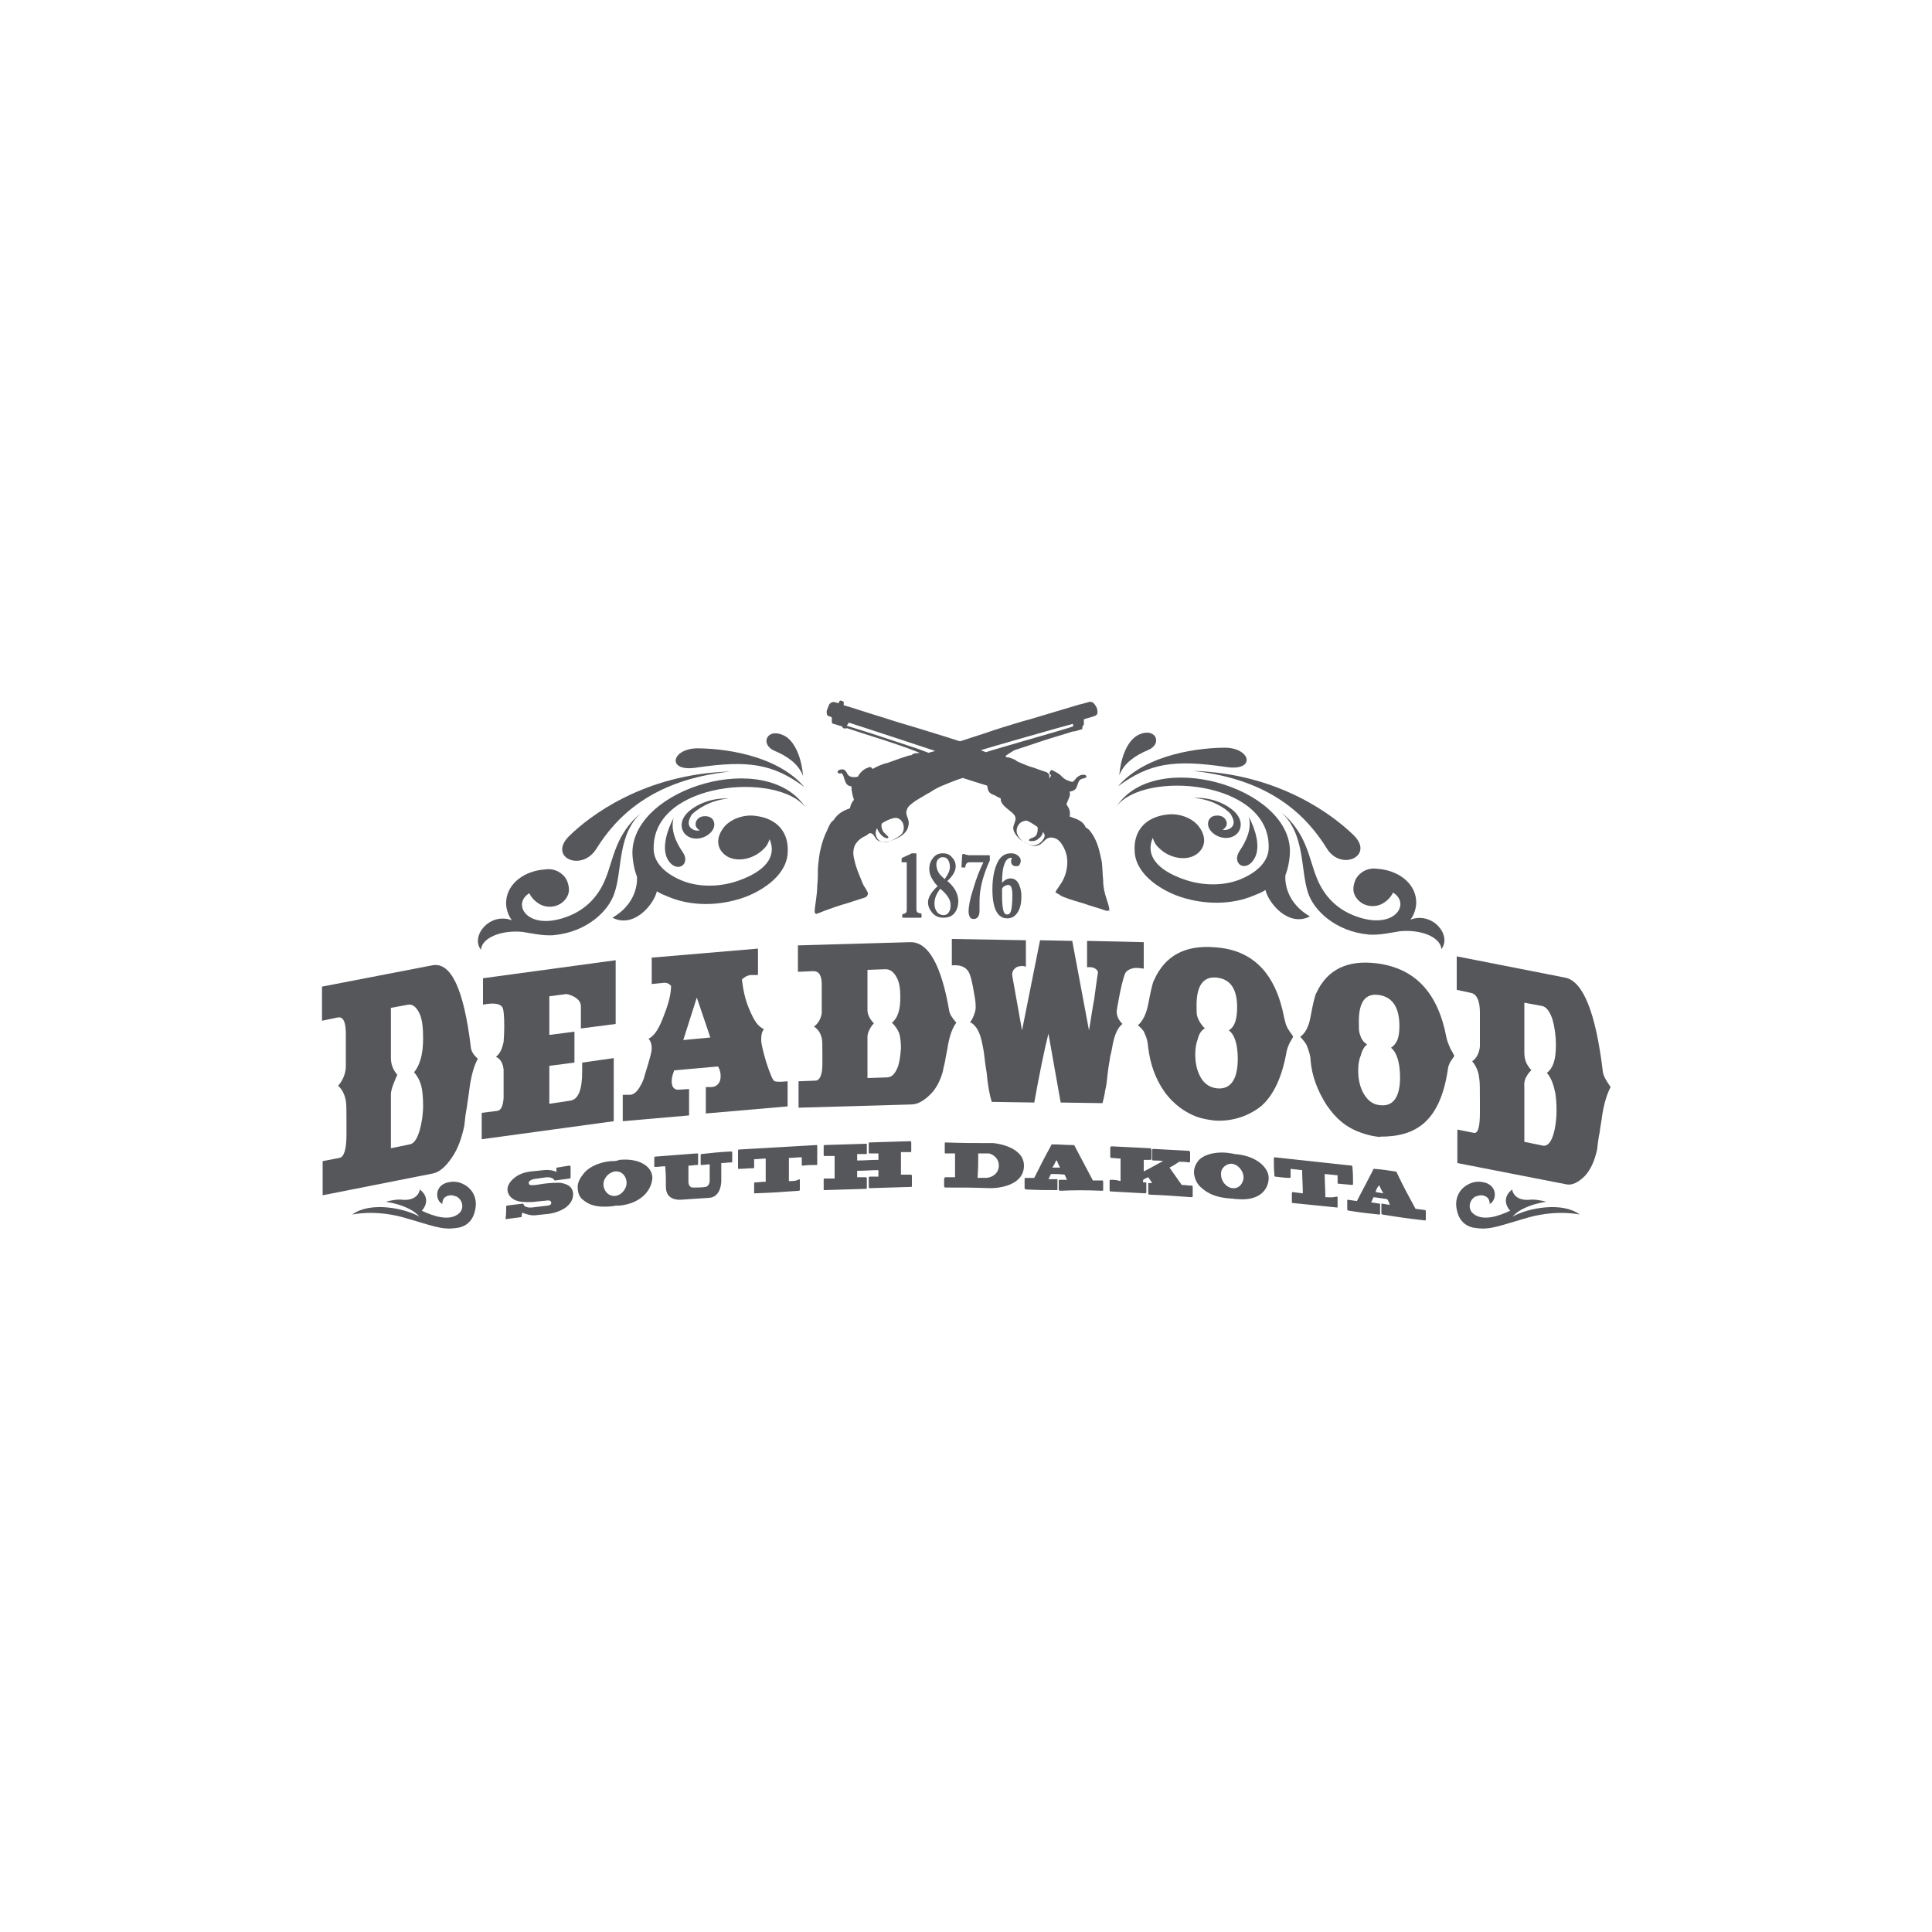 <?xml version="1.0" encoding="utf-8"?>
<!-- Generator: Adobe Illustrator 22.1.0, SVG Export Plug-In . SVG Version: 6.00 Build 0)  -->
<!DOCTYPE svg PUBLIC "-//W3C//DTD SVG 1.1//EN" "http://www.w3.org/Graphics/SVG/1.1/DTD/svg11.dtd">
<svg version="1.1" id="Layer_1" xmlns="http://www.w3.org/2000/svg" xmlns:xlink="http://www.w3.org/1999/xlink" x="0px" y="0px"
	 viewBox="0 0 300 300" style="enable-background:new 0 0 300 300;" xml:space="preserve">
<style type="text/css">
	.st0{fill:#56575B;}
	.st1{display:none;fill:#56575B;}
	.st2{fill-rule:evenodd;clip-rule:evenodd;fill:#56575B;}
</style>
<g>
	<path class="st0" d="M248.9,166.5c-1.1-9.3-3.1-14.2-5.9-14.7l-16.8-3.3l0,5.2l2.3,0.5c0.8,0.2,1.3,1.2,1.3,3c0,0.2,0,0.5,0,1
		c0,0.4,0,0.8,0,1c0,0.9,0,1.6,0,2.2c0,0.5,0,0.9,0,1.1c-0.1,1-0.5,1.8-1.2,2.3c0.6,0.7,1,1.6,1.1,2.7c0.1,0.5,0.1,1.7,0.1,3.6
		l0,0.6l0,1.1c0,2.2-0.3,3.3-1,3.1l-2.5-0.5l0,5.2l16.9,3.3c0.9,0.2,1.9-0.3,2.9-1.3c0.9-1,1.5-2.3,1.9-4.1c0.1-0.9,0.2-1.8,0.4-2.7
		c0.1-0.9,0.3-1.8,0.4-2.7c0.3-1.9,0.8-3.4,1.3-4.3C249.4,167.8,249,167.1,248.9,166.5z M241.2,176.2c-0.4,1.2-0.9,1.8-1.6,1.7
		l-2.9-0.6l0-8.3c0-0.3-0.1-0.9,0.2-1.6c0.3-0.6,0.7-1.1,0.9-1.2c-0.9-1-1.1-1.8-1.1-2.8l0-7.7l2.7,0.5c0.7,0.1,1.3,0.9,1.7,2.2
		c0.3,1.1,0.5,2.4,0.5,3.9c0,2.4-0.5,3.6-1.4,4.3c0.8,0.9,1.1,2.2,1.3,3.1c0.1,0.6,0.2,1.5,0.2,2.7
		C241.7,173.9,241.5,175.2,241.2,176.2z"/>
	<path class="st0" d="M225.2,162.8c-0.3-0.7-0.5-1.2-0.6-1.7c-1.3-6.9-4.8-10.7-10.7-11.5c-4.6-0.6-7.8,0.9-9.5,4.6
		c-0.2,0.3-0.5,1.5-0.9,3.7c-0.3,1.6-0.8,2.5-1.6,3.1c0.3,0.3,0.8,0.9,1,1.3c0.3,0.8,0.6,1.6,0.6,2.3c0.2,2.5,1.1,4.8,2.5,7
		c1.5,2.2,3,3.3,4.6,4c1.2,0.5,2.1,0.7,2.6,0.8c0.5,0.1,1.3,0.2,1.1,0.1c2.9,0,5-0.6,6.7-2c1.9-1.6,3.2-4.3,3.8-8.3
		c0.1-1.2,0.8-1.8,1-2.2C225.9,164,225.6,163.5,225.2,162.8z M214.2,171.6c-1-0.1-1.8-0.7-2.4-1.7c-0.6-1-0.9-2.2-0.9-3.7
		c0-0.8,0.1-1.6,0.4-2.3c0.2-0.8,0.6-1.5,1-1.7c-0.9-0.6-1-1.2-1.2-1.8c-0.1-0.3-0.1-0.9-0.1-1.8c0-3,1-4.4,3.1-4.1
		c2.1,0.3,3.2,1.9,3.2,4.8c0,1.7-0.3,2.7-1.3,3.4c0.9,0.7,1.4,2.4,1.4,4.6C217.4,170.4,216.3,171.9,214.2,171.6z"/>
	<path class="st0" d="M199.9,159.6c-0.3-0.6-0.4-1.2-0.5-1.6c-1.3-6.8-4.8-10.5-10.7-10.9c-4.7-0.4-7.8,1.3-9.5,5.1
		c-0.2,0.3-0.5,1.6-0.9,3.7c-0.3,1.6-0.9,2.7-1.6,3.3c0.3,0.3,0.6,0.5,0.7,0.7c0.2,0.2,0.3,0.4,0.3,0.5c0.4,0.8,0.5,1.3,0.6,2.3
		c0.3,2.5,1.1,4.8,2.5,6.8c1.5,2.1,3.4,3.3,5,3.9c1.4,0.5,3,0.6,2.8,0.6c3,0.2,5.6-0.9,7.3-2.3c1.9-1.7,3.2-4.5,3.9-8.5
		c0.3-1.2,0.8-1.8,1-2.2C200.7,160.7,200.3,160.3,199.9,159.6z M189,169c-1-0.1-1.9-0.6-2.5-1.6c-0.6-1-0.9-2.2-0.9-3.7
		c0-0.8,0.1-1.6,0.4-2.4c0.2-0.8,0.6-1.4,1.1-1.6c-0.7-0.7-1-1.3-1.2-1.9c-0.1-0.3-0.1-0.9-0.1-1.7c0-3,1-4.5,3.1-4.3
		c2.1,0.2,3.2,1.7,3.2,4.6c0,1.7-0.3,3-1.3,3.6c0.9,0.6,1.4,2.2,1.4,4.4C192.2,167.6,191.1,169.2,189,169z"/>
	<path class="st0" d="M176.7,150.3c-0.2,0-0.4,0-0.5,0c-0.6,0.1-1.1,0.3-1.4,0.7c-0.2,0.3-0.5,1.3-0.9,3.2c-0.3,1.6-0.5,2.6-0.5,2.9
		c0,0.7,0.3,1.3,0.9,1.9c-0.7,0.5-1.2,1.6-1.5,3.1c-0.1,0.5-0.2,1.2-0.4,1.9c-0.1,0.8-0.3,1.7-0.4,2.7c-0.1,1-0.2,1.9-0.4,2.7
		c-0.1,0.8-0.3,1.4-0.4,1.9l-6.5-0.1l-1.9-10.7c-0.7,2.8-1.4,6.3-2.2,10.7l-6.6-0.1c-0.3-0.9-0.6-2.4-0.8-4.6
		c-0.2-1.1-0.3-2.1-0.4-2.9c-0.1-0.8-0.3-1.6-0.4-2.1c-0.4-1.6-1-2.4-1.8-2.8c0.2-0.1,0.4-0.5,0.6-1c0.2-0.5,0.3-0.9,0.3-1.2
		c0-0.5,0-1-0.2-2c-0.3-1.9-0.6-3.1-0.9-3.6c-0.5-0.8-1.3-1.1-2.6-1l0-4.1l11.5,0.2l0,4.1c-0.1,0-0.3-0.1-0.5-0.1
		c-0.5,0-0.9,0.1-1.1,0.3c-0.4,0.3-0.6,0.7-0.5,1.3l1.5,8.4l2.8-14l5,0.1l2.6,13.9c0.3-1.7,0.5-3.3,0.8-4.8c0.2-1.5,0.4-3,0.6-4.3
		c-0.3-0.6-0.9-0.8-1.7-0.7l0-4.1l8.8,0.2l0,4.1C177.3,150.4,176.9,150.3,176.7,150.3"/>
	<path class="st0" d="M147.4,157c-1.2-7-3.2-10.8-6.1-10.7l-17.4,0.5l0,4.1l2.4-0.1c0.9,0,1.3,0.7,1.3,2.1c0,0.2,0,0.4,0,0.8
		c0,0.4,0,0.6,0,0.8c0,0.7,0,1.5,0,1.9c0,0.4,0,0.7,0,0.9c-0.1,0.8-0.5,1.6-1.2,2.1c0.7,0.5,1,1,1.2,1.8c0.1,0.4,0.1,1.1,0.1,2.6
		l0,0.5l0,0.9c0,1.7-0.4,2.6-1.1,2.6l-2.6,0.1l0,4.1l17.5-0.5c1,0,2-0.6,3-1.6c0.9-0.9,1.5-2.1,1.9-3.5c0.1-0.7,0.3-1.2,0.4-1.9
		c0.1-0.7,0.3-1.4,0.4-2.2c0.3-1.6,0.7-2.7,1.3-3.5C147.8,158,147.5,157.5,147.4,157z M139.4,165.7c-0.4,1-0.9,1.6-1.7,1.6l-3,0.1
		l0-6.3c0-0.2,0-0.6,0.3-1.2c0.3-0.6,0.6-0.9,0.7-1c-0.7-0.7-1-1.4-1-2.1l0-6.2l2.8-0.1c0.7,0,1.3,0.4,1.8,1.4
		c0.4,0.8,0.5,1.8,0.5,3c0,1.9-0.4,3.2-1.3,3.9c0.6,0.6,1,1.2,1.2,1.9c0.1,0.5,0.2,1.2,0.2,2.1C139.8,163.9,139.7,164.9,139.4,165.7
		z"/>
	<path class="st0" d="M122.3,167.9c-1,0.1-1.7,0.1-2,0c-0.3-0.1-0.7-1.1-1.3-2.9c-0.5-1.7-0.8-2.9-0.8-3.5c0-0.9,0.1-1.2,0.4-1.7
		c-1-0.5-1.5-1.3-2.3-3.2c-0.6-1.4-0.9-2.9-1.1-4.5c0.4-0.4,0.8-0.6,1.3-0.7c0.1,0,0.2,0,0.4,0c0.2,0,0.5,0,0.8,0l0-4.1l-16.5,1.4
		l0,4.1l2-0.2c0.3,0,0.7,0.1,1,0.5c0,1.1-0.3,2.5-1,4.3c-0.8,2.2-1.5,3.4-2.5,3.9c0.4,0.4,0.5,1,0.5,1.5c0,0.5-0.2,1.2-0.7,2.9
		c-0.2,0.7-0.4,1.2-0.5,1.7c-0.2,0.5-0.3,0.8-0.5,1.1c-0.5,1-1.1,1.5-1.7,1.5c-0.3,0-0.5,0-0.7,0c-0.2,0-0.3,0-0.4,0l0,4.1l10.3-0.9
		l0-4.1l-1.5,0.1c-0.8,0.1-1.2-0.4-1.2-1.3c0-0.4,0.1-1,0.4-1.7l6.8-0.6c0.3,0.5,0.4,1,0.4,1.5c0,0.8-0.3,1.3-0.9,1.6
		c-0.1,0-0.3,0.1-0.5,0.1c-0.2,0-0.5,0-0.9,0l0,4.1l12.7-1.1L122.3,167.9z M106.1,161.5l2.1-6.6l2.1,6.2L106.1,161.5z"/>
	<path class="st0" d="M90.2,159.7l0-3.4c0-0.7-0.4-1.2-1.2-1.6c-0.6-0.3-1.1-0.4-1.4-0.3l-2.3,0.3l0,6l3.9-0.5l0,4.8l-3.9,0.5l0,5.9
		l3.3-0.5c1.2-0.2,1.8-1.7,1.8-4.5l0-0.4c0-0.3,0-0.6,0-1l4.9-0.7l0,9.8l-20.5,2.8l0-4.1l2.4-0.3c0.6-0.1,0.9-0.7,1-2l0-2.1
		c0-1.6,0-2.2,0-2.3c-0.1-1-0.5-1.7-1.2-2c0.7-0.5,1-1.4,1.2-2.3c0-0.3,0.1-1.1,0.1-2.4c0-1.7-0.1-2.7-0.3-3c-0.4-0.6-1.4-0.7-3-0.4
		l0-4.1l20.6-2.8l0,9.9L90.2,159.7z"/>
	<path class="st0" d="M73.1,162.5c-1.1-9-3.1-13.2-6-12.6L50,153.2l0,5.3l2.4-0.5c0.9-0.2,1.3,0.7,1.3,2.5c0,0.2,0,0.5,0,1
		c0,0.5,0,0.8,0,1c0,0.9,0,1.7,0,2.2c0,0.5,0,0.9,0,1.1c-0.1,1.1-0.5,2-1.2,2.8c0.6,0.5,1,1.3,1.2,2.3c0.1,0.5,0.1,1.7,0.1,3.6
		l0,0.6l0,1.1c0,2.3-0.4,3.5-1.1,3.6l-2.6,0.5l0,5.3l17.2-3.4c0.9-0.2,1.9-1,2.9-2.5c0.9-1.3,1.5-3,1.9-4.9c0.1-1,0.2-1.9,0.4-2.9
		c0.1-0.9,0.3-1.9,0.4-2.9c0.3-2.1,0.7-3.5,1.3-4.6C73.5,163.8,73.1,163.1,73.1,162.5z M65.2,175.4c-0.4,1.4-0.9,2.2-1.6,2.3
		l-2.9,0.6l0-8.4c0-0.3,0.1-0.8,0.4-1.6c0.3-0.8,0.5-1.2,0.6-1.4c-0.7-0.8-1-1.7-1-2.6l0-7.8l2.7-0.5c0.7-0.1,1.3,0.4,1.8,1.5
		c0.4,1,0.5,2.2,0.5,3.8c0,2.4-0.5,4.1-1.4,5.2c0.6,0.7,1,1.5,1.2,2.5c0.1,0.6,0.2,1.5,0.2,2.7C65.7,173,65.5,174.3,65.2,175.4z"/>
	<path class="st0" d="M162.2,129.6c0.1,0.4-0.3,0.9-0.5,1.1c-0.6,0.6-1.3,0.7-2,0.4c-0.7-0.2-1.4-0.8-1.7-1.5
		c-0.4-0.8,0.1-1.9,1-2.1c0.3-0.1,0.4-0.1,0.6,0c0.5,0.2,1,0.6,1.5,0.9c0.1,0.4,0,1-0.2,1.3c-0.4,0.5-1,0.4-1.1,0.7
		c-0.1,0.2,0.2,0.2,0.4,0.2c0.5,0,0.8-0.1,1.2-0.5c0.3-0.2,0.5-0.6,0.6-1C162,129.3,162.1,129.4,162.2,129.6 M153.1,116.8l-0.8-0.3
		c0.8-0.3,13.1-3.8,14.3-4.1c0,0.1,0.1,0.4,0,0.4C166.3,113,154.5,116.3,153.1,116.8 M145.2,116.6c-0.2,0.1-0.8,0.2-1,0.3
		c-0.5-0.2-1.1-0.4-1.6-0.6c-3-1-8.1-2.7-11.1-3.6c0-0.1,0.3-0.4,0.3-0.5C134,112.9,145.2,116.6,145.2,116.6z M140.1,129.4
		c-0.4,0.5-1.2,0.9-1.9,1.2c-0.7,0.3-1.4,0.3-1.9-0.3c-0.3-0.4-0.5-1.1-0.1-1.7c0.1,0.5,0.8,1.4,1.3,1.5c0.5,0.2,0.6-0.1,0.2-0.4
		c-0.1-0.1-0.3-0.3-0.5-0.5c-0.2-0.3-0.4-0.7-0.3-1.3c0.5-0.4,1.6-0.9,2.2-0.9c0.5,0,0.9,0.4,1.1,0.8
		C140.4,128.3,140.4,128.9,140.1,129.4 M172.3,141.4c-0.1-0.7-0.3-1.3-0.5-1.9c-0.3-0.9-0.5-1.8-0.5-2.8c-0.1-0.9-0.1-1.9-0.2-2.8
		c-0.3-1.4-0.5-2.6-1.2-3.9c-0.4-0.7-0.8-1.3-1.3-1.5c-0.4-1-1.3-1.3-2.5-1.7c0.2-1.1-0.3-1.5-0.5-1.9c0.1-0.4,0.4-0.9,0.5-1.3
		c0.1-0.4,0-0.4,0-0.7c0.4,0,0.8-0.2,1-0.5c0.2-0.4,0.3-0.9,0.5-1.2c0.3-0.4,1.1-0.3,1.1-0.6c0-0.2-0.2-0.3-0.4-0.3
		c-1.2,0-1.4,1.1-1.8,1.1c-0.2,0-0.7-0.2-0.9-0.3c-0.3-0.1-0.6-0.4-1-0.8c-0.4-0.3-0.8-0.5-1.2-0.7c-0.2-0.1-0.3,0.1-0.4,0.3
		c-0.1,0.4,0.1,0.3,0.2,0.5c0,0.1-0.1,0.2-0.2,0.4c0,0-0.1,0-0.1,0c0.2-0.5-0.2-0.9-0.7-1c-0.6-0.2-1.2-0.4-1.7-0.6
		c-0.8-0.2-1.7-0.6-2.4-0.9c-0.3-0.1-0.3-0.3-0.7-0.4c-0.1-0.1-0.3-0.1-0.5-0.2c-0.2-0.1-0.4-0.1-0.6-0.1c-0.1-0.1,0-0.1-0.2-0.2
		l0,0c0.4-0.3,0.9-0.6,1.4-0.9c1.2-0.4,2.4-0.8,3.6-1.2c1.4-0.5,4.9-1.5,5.4-1.7c0.4,0,0.9-0.2,1.3-0.3c0.4-0.1,0.2-0.1,0.3-0.5
		c0.1-0.3,0.2-0.1,0.2-0.4c0-0.2,0-0.5,0-0.7c0.5-0.2,1.1-0.3,1.6-0.5c0.4-0.1,0.6-0.4,0.5-0.8c0-0.4-0.2-0.7-0.4-1
		c-0.2-0.3-0.5-0.5-0.9-0.4c-0.4,0.1-1,0.3-1.5,0.4c-2.3,0.7-5.4,1.6-7.7,2.3c-0.4,0.1-0.7,0.2-1.1,0.3c-2,0.6-4,1.2-6,1.9
		c-1.2,0.4-2.5,0.8-3.7,1.2c-0.1,0-0.3-0.1-0.4-0.1c-2.1-0.7-4.2-1.3-6.4-2c-1.7-0.5-3.4-1-5.2-1.6c-1.4-0.4-4.7-1.5-6.1-1.9
		c0-0.2,0.1-0.5-0.1-0.6c-0.1,0-0.2-0.1-0.3-0.1c-0.3-0.1-0.3,0.3-0.4,0.4c-0.2-0.1-0.5-0.1-0.7-0.2c-0.1,0-0.2,0-0.4,0.1
		c-0.2,0.1-0.3,0.2-0.4,0.4c-0.1,0.2-0.2,0.6-0.3,0.8c-0.1,0.3,0,0.4,0,0.6c0,0.2,0.2,0.3,0.6,0.4c0.4,0.1-0.1,1,0.4,1.1
		c0.5,0.1,0.9,0.3,1.4,0.4c0,0.2,0.1,0.3,0.3,0.3c0.3,0.1,0.3-0.1,0.5,0c1.2,0.4,4.3,1.4,5.6,1.8c1.7,0.6,3.4,1.1,5.1,1.8
		c0.2,0.1,0.3,0.1,0.5,0.2c-0.4,0.1-0.5,0-0.8,0.1c-0.1,0-0.3,0.1-0.4,0.2c-0.1,0.1-0.2,0.1-0.4,0.1c-0.7,0.2-2.4,0.8-3.5,1.2
		l-0.1,0c-0.7,0.2-1.4,0.5-2.1,0.9c-0.3-0.4-0.5-0.3-0.7-0.2c-0.8,0.2-1.4,1-1.6,1.4c-0.4,0.1-0.8,0.1-1.1,0
		c-0.3-0.1-0.5-0.3-0.6-0.6c-0.3-0.5-0.5-0.6-1-0.5c-0.5,0.1-0.6,0.5-0.2,0.6c0.2,0.1,0.3-0.2,0.5,0.1c0.3,0.4,0.3,1.1,0.7,1.6
		c0.2,0.2,0.5,0.3,0.7,0.3c0,0.7,0.2,1.5,0.4,2.1c-0.3,0.3-0.6,0.9-0.6,1.3c-1.1,0.4-1.9,0.8-2.6,1.9c-0.4,0.2-0.7,0.9-1,1.6
		c-0.4,0.8-0.7,1.7-0.9,2.5c-0.3,1.1-0.4,2.2-0.5,3.4c0,0.9,0,1.7-0.1,2.6c0,0.8-0.1,1.5-0.2,2.3c-0.1,0.6-0.2,1.4-0.2,1.7
		c0,0.3,0.1,0.4,0.3,0.4c0.3-0.1,0.8-0.3,1.3-0.5c1.1-0.4,2.2-0.8,3.3-1.1c0.9-0.3,1.9-0.6,2.8-0.9c0.3-0.1,0.4-0.2,0.5-0.4
		c0.1-0.2,0.1-0.3,0-0.5c-0.1-0.2-0.2-0.4-0.4-0.7c-0.3-0.4-0.5-1-0.7-1.5c-0.3-0.7-0.6-1.5-0.8-2.2c-0.1-0.5-0.3-1.1-0.3-1.6
		c0-0.5,0.1-1.1,0.4-1.5c0.4-0.6,1-1,1.5-1.2c0.3-0.1,0.3-0.3,0.6-0.4c0.2-0.1,0.5,0.1,0.6,0.2c0.3,0.4,0.4,0.8,0.9,1
		c0.8,0.4,1.7,0,2.5-0.3c0.4-0.2,0.9-0.4,1.3-0.8c0.5-0.4,0.7-0.9,0.8-1.5c0.1-0.9-0.6-1.5-0.3-2.2c0.1-0.6,0.9-1.1,1.3-1.4
		c0.6-0.4,1.2-0.7,1.8-1.1c0.2-0.1,0.2-0.1,0.4-0.2c0.9-0.6,1.5-0.9,2.5-1.3c0.7-0.3,2-0.8,2.7-1c1.2,0.4,2.2,0.7,3.8,1.2
		c0.1,0.8,0.2,1.2,1.2,1.5c0.2,0.2,0.4,0.2,0.9,0.5c-0.1,0.6,0.5,1.2,1.4,1.9c0.5,0.4,0.9,0.7,0.9,1.3c-0.1,0.8-0.7,1.2-0.1,2.2
		c0.3,0.5,0.8,1,1.3,1.3c0.7,0.4,1.4,0.8,2.2,0.6c0.7-0.2,1-0.8,1.5-1.1c0.4-0.2,0.8-0.2,1.3,0c0.6,0.2,1.2,1.1,1.5,1.9
		c0.4,1,0.4,2,0.2,3c-0.2,1-0.6,1.8-1.2,2.6c-0.1,0.2-0.3,0.4-0.4,0.6c-0.2,0.4,0,0.3,0.3,0.5c0.3,0.2,0.6,0.4,0.9,0.5
		c1,0.4,2.1,0.7,3.1,1c1.1,0.4,2.3,0.7,3.4,1.1c0.5,0.1,0.5,0,0.5-0.3C172.3,141.7,172.3,141.6,172.3,141.4"/>
	<path class="st0" d="M98.2,132.3c0,1.3,0.3,2.8,0.7,3.8c0,0,0.5,3.9-3.8,6.4c3.3,1.7,6.4-2,6.9-4.1c0.6,0.4,1.2,0.6,1.9,0.9
		c3.4,1.4,7.5,1.4,11.2,0.2c2.8-0.9,6.9-3.3,7.2-6.9c0.3-3.4-1.7-5.5-4.9-5.9c-1.9-0.3-4.1,0.5-5.1,1.9c-0.9,1.2-1.2,2.8,0.1,4
		c1.5,1.4,4.3,1,6-0.6c0.7-0.6,0.9-1.1,1.1-1.7c1.2,2.8-0.8,5-4.7,6.4c-3,1.1-6.4,1.1-9,0c-2.6-1.1-4.3-2.8-4.3-4.9
		c-0.2-10.5,19.4-12,23.6-6.4C119.1,116.2,98.4,122.3,98.2,132.3z"/>
	<path class="st0" d="M99.7,126.1c-4.2,3.4-4.4,7.3-5.7,10.4c-1,2.5-3,5-6.7,6.1c-5.6,1.7-7.8-2.3-5.1-3.9c0.4,0.9,1.2,1.5,1.8,1.8
		c1.3,0.6,3,0.3,3.9-1c0.5-0.7,0.6-1.5,0.2-2.6c-0.4-1.1-1.5-1.6-1.5-1.6c-0.6-0.3-1.3-0.4-1.9-0.3c-3.3,0.2-5.9,2.2-6.1,4.9
		c-0.1,1,0.3,2.3,0.9,3c-3.5-1.3-6.5,2.5-4.8,4.6c0,0,0,0,0,0c0,0,0,0,0,0c0-0.1,0-0.1,0-0.2c0.3-1.7,3.1-2.9,6.4-2.6
		c0.8,0.1,3.3,0.7,5,0.5c5-0.5,8.4-3.7,9.3-6.5C96.7,135,95.8,129.5,99.7,126.1z"/>
	<path class="st0" d="M92.6,131.8c3-4.8,8.5-10.7,20.8-12c-13.6,0.4-22,7.1-24.9,9.9C84.9,133.1,90.3,135.5,92.6,131.8z"/>
	<path class="st0" d="M108.1,119.2c8.1-1.2,11.9-0.6,16.8,3c-4.5-5.2-13.1-6-16.7-6C104.2,116.3,103.5,119.9,108.1,119.2z"/>
	<path class="st0" d="M120.3,116.6c1.9,0.8,3.7,2,4.4,3.9c-0.2-2.5-1.1-5.2-2.8-6.2C119.1,112.8,117.9,115.6,120.3,116.6z"/>
	<path class="st0" d="M106,132.3c-1.1-1.6-1.9-3.5-1.4-5.3c-1.1,2.1-1.8,4.6-1,6.3C104.9,135.8,107.4,134.3,106,132.3z"/>
	<path class="st0" d="M113.2,124c-3.5-0.2-6.1,1.6-6.8,2.6c-0.6,0.8-0.8,1.8-0.2,2.7c0.5,0.7,1.4,1,2.2,0.9c1.3-0.1,2.7-1.2,2.5-2.4
		c-0.2-1.2-1.6-1.2-2.2-0.9c-0.7,0.4-0.8,1.1-0.6,1.5c0.2,0.3,0.4,0.5,0.6,0.5c-0.5,0.2-1.1,0-1.5-0.4c-0.5-0.6-0.2-1.3,0.2-2
		C108.2,125.7,110.3,124.2,113.2,124z"/>
	<path class="st0" d="M200.3,132.1c0,1.3-0.3,2.8-0.7,3.8c0,0-0.5,3.9,3.8,6.4c-3.3,1.7-6.4-2-6.9-4.1c-0.6,0.4-1.2,0.6-1.9,0.9
		c-3.4,1.4-7.5,1.4-11.2,0.2c-2.8-0.9-6.9-3.3-7.2-6.9c-0.3-3.4,1.7-5.5,4.9-5.9c1.9-0.3,4.1,0.5,5.1,1.9c0.9,1.2,1.2,2.8-0.1,4
		c-1.5,1.4-4.3,1-6-0.6c-0.7-0.6-0.9-1.1-1.1-1.7c-1.2,2.8,0.8,5,4.7,6.4c3,1.1,6.4,1.1,9,0c2.6-1.1,4.3-2.8,4.3-4.9
		c0.2-10.5-19.4-12-23.6-6.4C179.4,116.1,200.2,122.2,200.3,132.1z"/>
	<path class="st0" d="M198.8,126c4.2,3.4,4.4,7.3,5.7,10.4c1,2.5,3,5,6.7,6.1c5.6,1.7,7.8-2.3,5.1-3.9c-0.4,0.9-1.2,1.5-1.8,1.8
		c-1.3,0.6-3,0.3-3.9-1c-0.5-0.7-0.6-1.5-0.2-2.6c0.4-1.1,1.5-1.6,1.5-1.6c0.6-0.3,1.3-0.4,1.9-0.3c3.3,0.2,5.9,2.2,6.1,4.9
		c0.1,1-0.3,2.3-0.9,3c3.5-1.3,6.5,2.5,4.8,4.6c0,0,0,0,0,0c0,0,0,0,0,0c0-0.1,0-0.1,0-0.2c-0.3-1.7-3.1-2.9-6.4-2.6
		c-0.8,0.1-3.3,0.7-5,0.5c-5-0.5-8.4-3.7-9.3-6.5C201.9,134.9,202.7,129.4,198.8,126z"/>
	<path class="st0" d="M206,131.7c-3-4.8-8.5-10.7-20.8-12c13.6,0.4,22,7.1,24.9,9.9C213.6,132.9,208.2,135.4,206,131.7z"/>
	<path class="st0" d="M190.4,119.1c-8.1-1.2-11.9-0.6-16.8,3c4.5-5.2,13.1-6,16.7-6C194.3,116.2,195,119.8,190.4,119.1z"/>
	<path class="st0" d="M178.2,116.5c-1.9,0.8-3.7,2-4.4,3.9c0.2-2.5,1.1-5.2,2.8-6.2C179.4,112.7,180.7,115.5,178.2,116.5z"/>
	<path class="st0" d="M192.5,132.1c1.1-1.6,1.9-3.5,1.4-5.3c1.1,2.1,1.8,4.6,1,6.3C193.6,135.7,191.1,134.2,192.5,132.1z"/>
	<path class="st0" d="M185.3,123.9c3.5-0.2,6.1,1.6,6.8,2.6c0.6,0.8,0.8,1.8,0.2,2.7c-0.5,0.7-1.4,1-2.2,0.9
		c-1.3-0.1-2.7-1.2-2.5-2.4s1.6-1.2,2.2-0.9c0.7,0.4,0.8,1.1,0.6,1.5c-0.2,0.3-0.4,0.5-0.6,0.5c0.5,0.2,1.1,0,1.5-0.4
		c0.5-0.6,0.2-1.3-0.2-2C190.3,125.5,188.2,124.1,185.3,123.9z"/>
	<path class="st0" d="M214.1,184.1l0.1,0c0.2,0.5,0.3,0.7,0.6,1.2c-0.5-0.1-0.7-0.1-1.2-0.2C213.7,184.7,213.8,184.5,214.1,184.1z
		 M221.2,189.5c0.1,0,0.2,0,0.2-0.1c0-0.5,0-0.7,0-1.2c0-0.1,0-0.3-0.1-0.3c-0.6-0.1-0.9-0.1-1.5-0.2c-1.2-2.2-1.8-3.3-2.9-5.6
		c0-0.1-0.1-0.2-0.3-0.2c-1.3-0.2-1.9-0.3-3.2-0.4c-0.1,0-0.2,0-0.2,0.2c-1,1.9-1.5,2.9-2.5,4.8c-0.6-0.1-0.8-0.1-1.4-0.2
		c-0.1,0-0.1,0-0.1,0.1c0,0.6,0,0.9,0,1.4c0,0.1,0.1,0.2,0.3,0.2c1.9,0.3,2.8,0.4,4.7,0.6c0.1,0,0.1-0.1,0.1-0.2c0-0.6,0-0.8,0-1.4
		c0-0.1,0-0.1-0.1-0.1c-0.5-0.1-0.8-0.1-1.3-0.2c0.2-0.3,0.2-0.5,0.4-0.8c0.9,0.1,1.3,0.2,2.1,0.3c0.2,0.3,0.3,0.5,0.4,0.9
		c-0.5-0.1-0.7-0.1-1.2-0.2c-0.1,0-0.1,0-0.1,0.1c0,0.5,0,0.8,0,1.4c0,0.1,0.1,0.2,0.2,0.2C217.2,189,218.5,189.2,221.2,189.5z
		 M205.8,185.9c0-1.4-0.1-2.2-0.1-3.6c0.8,0.1,1.2,0.1,2,0.2c0,0.5,0,0.7,0,1.2c0,0.1,0,0.1,0.1,0.1c0.9,0.1,1.3,0.1,2.2,0.2
		l0.1-0.1c0-1.1,0-1.6-0.1-2.7c0-0.2-0.1-0.2-0.1-0.2c-4.8-0.5-7.2-0.8-12-1.3c0,0-0.1,0.1-0.1,0.1c0,1.1,0,1.7,0.1,2.8
		c0,0.1,0.1,0.1,0.1,0.1c0.9,0.1,1.4,0.2,2.3,0.2c0,0,0.1,0,0.1-0.1c0-0.5,0-0.8,0-1.3c0.7,0.1,1.1,0.1,1.8,0.2
		c0,1.4,0.1,2.2,0.1,3.6c-0.7-0.1-1-0.1-1.6-0.2l-0.1,0.1c0,0.6,0,0.9,0,1.5c0,0.1,0.1,0.1,0.1,0.1c2.8,0.3,4.1,0.4,6.9,0.7l0.1,0
		c0-0.6,0-1,0-1.6l-0.1-0.1C206.8,186,206.5,185.9,205.8,185.9z M191.2,180.7c1.2,0.1,1.9,1.3,1.9,2.1c0,0.8-0.6,1.8-1.7,1.7
		c-1-0.1-1.8-1.1-1.8-2.1C189.5,181.4,190.4,180.7,191.2,180.7 M190.5,179c-2.3-0.2-3.8,0.5-4.4,1.2c-0.3,0.4-0.7,1-0.7,1.8
		c0,0.5,0.2,1.4,0.8,2.1c0.8,0.8,2,1.8,4.8,2c0.5,0,0.7,0.1,1.2,0.1c3.5,0.3,4.8-1.6,4.8-3.3c0-1.7-2.1-3.5-5.3-3.7
		C191.4,179.1,191.1,179.1,190.5,179z M172.4,183.2c-0.1,0-0.1,0.1-0.1,0.2c0,0.5,0,0.8,0,1.4c0,0.2,0.1,0.2,0.1,0.2
		c2.2,0.1,3.2,0.2,5.4,0.3c0.1,0,0.2-0.1,0.2-0.1c0-0.6,0-0.9,0-1.4c0-0.1,0-0.2-0.1-0.2c-0.1,0-0.2,0-0.4,0c0-0.2,0-0.2,0-0.4
		c0.3-0.2,0.5-0.3,0.8-0.4c0.3,0.4,0.4,0.6,0.6,0.9c-0.2,0-0.3,0-0.5,0c-0.1,0-0.2,0.1-0.1,0.1c0,0.6,0,0.8,0,1.4
		c0,0.2,0.1,0.3,0.1,0.3c2.6,0.1,3.9,0.2,6.6,0.4c0.2,0,0.2-0.1,0.2-0.2c0-0.5,0-0.8,0-1.4c0-0.1-0.1-0.2-0.1-0.2
		c-0.6,0-1-0.1-1.6-0.1c-0.8-1.1-1.1-1.6-1.9-2.7c0.6-0.3,0.9-0.5,1.5-0.9c0.6,0,0.9,0,1.5,0.1c0.1,0,0.2-0.1,0.2-0.2
		c0-0.5,0-0.8,0-1.3c0-0.2-0.1-0.3-0.2-0.3c-2.2-0.1-3.3-0.2-5.5-0.3c-0.2,0-0.2,0.1-0.2,0.2c0,0.5,0,0.8,0,1.4
		c0,0.2,0.1,0.2,0.2,0.2c0.6,0,0.9,0,1.5,0.1l0,0c-1.2,0.6-1.8,1-3,1.6c0-0.7,0-1.1,0-1.8c0.3,0,0.5,0,0.9,0c0.2,0,0.3,0,0.3-0.1
		c0-0.5,0-0.8,0-1.4c0-0.2-0.1-0.3-0.2-0.3c-2.4-0.1-3.6-0.2-6-0.3c-0.1,0-0.2,0.1-0.2,0.2c0,0.6,0,0.8,0,1.4c0,0.1,0.1,0.2,0.1,0.2
		c0.6,0,0.9,0.1,1.5,0.1c0,1.4,0,2.1,0,3.5C173.3,183.2,173,183.2,172.4,183.2z M164,180.2l0.1,0c0.2,0.5,0.3,0.7,0.5,1.1
		c-0.5,0-0.7,0-1.2,0C163.7,180.9,163.8,180.6,164,180.2z M171.1,184.9c0.1,0,0.2,0,0.2-0.1c0-0.5,0-0.7,0-1.2c0-0.1,0-0.3-0.1-0.3
		c-0.6,0-0.9,0-1.5,0c-1.1-2.1-1.7-3.2-2.8-5.3c0-0.1-0.1-0.2-0.3-0.2c-1.3,0-1.9-0.1-3.2-0.1c-0.1,0-0.2,0.1-0.2,0.2
		c-1.1,2-1.6,3-2.6,5c-0.6,0-0.8,0-1.4,0c-0.1,0-0.1,0.1-0.1,0.2c0,0.6,0,0.9,0,1.4c0,0.1,0.1,0.2,0.3,0.2c1.9,0.1,2.8,0.1,4.7,0.1
		c0.1,0,0.1-0.1,0.1-0.2c0-0.6,0-0.8,0-1.4c0-0.1,0-0.1-0.1-0.1c-0.5,0-0.8,0-1.3,0c0.2-0.3,0.2-0.5,0.4-0.8c0.9,0,1.3,0,2.1,0.1
		c0.2,0.3,0.2,0.5,0.4,0.8c-0.5,0-0.7,0-1.2,0c-0.1,0-0.1,0.1-0.1,0.1c0,0.5,0,0.8,0,1.4c0,0.1,0.1,0.2,0.2,0.2
		C167.1,184.8,168.4,184.8,171.1,184.9z M151.9,179.1c0.6,0,1,0,1.6,0c0.3,0,1.6,0.5,1.6,1.9c0,1.3-1.2,1.9-2,1.9
		c-0.5,0-0.8,0-1.3,0C151.9,181.3,151.9,180.6,151.9,179.1z M148.3,182.8c-0.6,0-0.9,0-1.5,0c-0.1,0-0.2,0.2-0.2,0.3
		c0,0.4,0,0.7,0,1.1c0,0.2,0.2,0.2,0.3,0.2c2.8,0,4.2,0,6.9,0.1c1.5,0,5.2-0.5,5.2-3.5c0-3-4.5-3.5-4.8-3.5c-3,0-4.4,0-7.4-0.1
		c-0.1,0-0.1,0.1-0.1,0.2c0,0.5,0,0.8,0,1.4c0,0.1,0.1,0.1,0.1,0.1c0.6,0,0.9,0,1.5,0C148.3,180.5,148.3,181.3,148.3,182.8z
		 M128,177.8l-0.1,0.1c0,0.6,0,0.9,0,1.4c0,0.1,0,0.2,0.1,0.2c0.6,0,1,0,1.6,0c0,1.4,0,2.1,0,3.5c-0.6,0-1,0-1.6,0l-0.1,0.1
		c0,0.6,0,0.9,0,1.6c0,0.1,0,0.1,0.1,0.1c2.6-0.1,3.9-0.1,6.5-0.2c0,0,0.1,0,0.1-0.1c0-0.6,0-1,0-1.6l-0.1-0.1c-0.6,0-0.9,0-1.4,0
		c0-0.4,0-0.6,0-1c1.3,0,2-0.1,3.3-0.1c0,0.4,0,0.6,0,1c-0.6,0-0.9,0-1.4,0l-0.1,0.1c0,0.6,0,0.9,0,1.5c0,0.1,0,0.2,0.1,0.2
		c2.6-0.1,3.9-0.1,6.5-0.2c0.1,0,0.1,0,0.1-0.2c0-0.6,0-0.9,0-1.5c0-0.2-0.1-0.2-0.2-0.2c-0.6,0-0.9,0-1.5,0c0-1.4,0-2.1,0-3.5
		c0.6,0,0.9,0,1.5,0c0.1,0,0.1-0.1,0.1-0.2c0-0.5,0-0.8,0-1.3c0-0.1-0.1-0.2-0.1-0.2c-2.6,0.1-3.8,0.1-6.4,0.2
		c-0.1,0-0.1,0.1-0.1,0.2c0,0.6,0,0.9,0,1.4c0,0.1,0,0.1,0.1,0.1c0.6,0,0.8,0,1.4,0c0,0.4,0,0.6,0,1c-1.3,0-2,0.1-3.3,0.1
		c0-0.4,0-0.6,0-1c0.5,0,0.8,0,1.3,0c0.1,0,0.2,0,0.2-0.1c0-0.6,0-0.9,0-1.4c0-0.1,0-0.1-0.1-0.1C131.9,177.7,130.6,177.7,128,177.8
		z M122.5,183.4c0-1.5,0-2.2,0-3.6c0.8,0,1.2-0.1,2-0.1c0,0.5,0,0.7,0,1.2c0,0.1,0,0.1,0.1,0.1c0.9-0.1,1.3-0.1,2.2-0.1
		c0.1,0,0.1-0.1,0.1-0.2c0-1.1,0-1.6,0-2.7c0-0.2,0-0.2-0.1-0.2c-4.8,0.3-7.2,0.4-12.1,0.7l-0.1,0.1c0,1.1,0,1.7,0,2.8
		c0,0.1,0,0.1,0.1,0.1c0.9,0,1.4-0.1,2.3-0.1c0,0,0.1,0,0.1-0.1c0-0.5,0-0.8,0-1.3c0.7,0,1.1-0.1,1.8-0.1c0,1.4,0,2.2,0,3.6
		c-0.7,0-1,0.1-1.7,0.1l-0.1,0.1c0,0.6,0,0.9,0,1.5c0,0.1,0,0.1,0.1,0.1c2.8-0.1,4.2-0.2,6.9-0.4l0.1-0.1c0-0.6,0-1,0-1.6l-0.1-0.1
		C123.6,183.4,123.2,183.4,122.5,183.4z M103.4,184.3c0,2,1.8,2,2.2,2c1.8-0.1,2.7-0.2,4.5-0.3c1.8-0.1,1.9-2.3,1.9-2.6
		c0-1.1,0-1.7,0-2.8c0.6,0,0.9-0.1,1.6-0.1c0.1,0,0.1-0.1,0.1-0.1c0-0.5,0-0.8,0-1.4c0-0.2-0.1-0.2-0.2-0.2
		c-1.9,0.1-2.8,0.2-4.6,0.4l-0.1,0.1c0,0.6,0,0.9,0,1.5c0,0.1,0,0.1,0.1,0.1c0.5,0,0.8-0.1,1.3-0.1c0,1.1,0,1.6,0,2.6
		c0,0.6-0.5,0.9-0.6,0.9c-0.7,0.1-1.1,0.1-1.8,0.1c-0.8,0.1-0.9-0.6-0.9-0.9c0-1,0-1.5,0-2.5c0.6,0,0.8-0.1,1.4-0.1l0.1-0.1
		c0-0.6,0-0.9,0-1.6c0-0.1-0.1-0.1-0.2-0.1c-2.6,0.2-3.9,0.3-6.5,0.5c0,0-0.1,0.1-0.1,0.1c0,0.6,0,0.9,0,1.4c0,0.1,0,0.1,0.1,0.1
		c0.6,0,0.9-0.1,1.6-0.1C103.4,182.4,103.4,183,103.4,184.3z M95.5,181.9c1.2-0.1,1.8,0.9,1.8,1.8c0,0.8-0.7,1.9-1.8,2
		c-1,0.1-1.8-0.8-1.8-1.8C93.7,182.9,94.6,182,95.5,181.9 M94.9,180.3c-2.3,0.2-3.8,1.2-4.4,2.1c-0.4,0.5-0.8,1.2-0.8,1.9
		c0,0.5,0.1,1.4,0.7,1.9c0.8,0.7,1.9,1.4,4.7,1.1c0.5-0.1,0.7-0.1,1.2-0.1c3.4-0.4,4.9-2.5,5-4.3c0-1.7-1.9-3.1-5.1-2.8
		C95.7,180.3,95.4,180.3,94.9,180.3z M86.4,182c-0.3-0.2-1-0.4-2-0.3c-0.8,0.1-1.1,0.1-1.9,0.2c-1.1,0.1-2,0.5-2.5,0.9
		c-0.4,0.3-1.2,1-1.2,1.9c0,0.7,0.5,1.5,1.6,1.8c0.6,0.2,2.2,0.2,2.7,0.1c0.8-0.1,1.2-0.1,2-0.2c0.1,0,0.5,0,0.5,0.4
		c0,0.3-0.4,0.4-0.5,0.4c-1,0.1-1.5,0.2-2.5,0.3c-0.1,0-1.2,0.1-1.3-0.5l-0.1-0.1c-1,0.1-1.5,0.2-2.5,0.3l-0.1,0.1
		c0,0.8,0,1.2-0.1,1.9c0,0.1,0,0.1,0.1,0.1c0.9-0.1,1.4-0.2,2.3-0.3c0,0,0.1,0,0.1-0.1c0-0.2,0-0.3,0.1-0.6c0.5,0.2,1.3,0.5,2.1,0.4
		c0.7-0.1,1.1-0.1,1.9-0.2c1-0.1,3.8-0.8,3.9-3c0-1.5-1.4-1.7-1.8-1.8c-0.4-0.1-2,0-2.7,0.1c-0.5,0.1-0.8,0.1-1.3,0.2
		c-0.3,0-1.1,0.2-1.1-0.3c0-0.4,0.5-0.5,0.7-0.6c0.8-0.1,1.3-0.2,2.1-0.3c0.2,0,1,0,1.2,0.5l0.1,0c0.9-0.1,1.4-0.2,2.3-0.3l0.1-0.1
		c0-0.7,0-1,0-1.7c0-0.1,0-0.2-0.2-0.2c-0.8,0.1-1.1,0.2-1.9,0.3c-0.1,0-0.1,0-0.1,0.1C86.4,181.7,86.4,181.8,86.4,182z"/>
	<path class="st0" d="M54.7,188.6c0,0,3.3-0.8,7.8,0.4c4.6,1.3,6,2,8.2,1.7c1.4-0.1,2.6-0.9,3-2.5c0.6-2-0.3-3.6-1.7-4.3
		c-0.9-0.5-1.9-0.5-2.8-0.2c-1.8,0.7-1.5,2.7-0.6,3.2c0,0,0.1,0,0.1,0.1c0,0-0.2-1.3,1.3-1.4c0.3,0,0.6,0.1,0.9,0.2
		c0.9,0.5,1.2,1.7,0.5,2.5c-1.5,1.5-4.2,0.5-5.9-0.3c0,0,1.7-1.7-0.3-3.3c0,0-0.2,1.8-2.7,1.6c-0.8-0.1-1.8,0.1-2.6,0.3
		c1.2,0.2,2.4,0.5,3.6,1.1c0.6,0.3,1.2,0.7,1.7,1.3c0,0-0.1-0.1-0.1-0.1C62.6,187.5,57.3,186.6,54.7,188.6"/>
	<path class="st0" d="M245.3,188.6c0,0-3.3-0.8-7.8,0.4c-4.6,1.3-6,2-8.2,1.7c-1.4-0.1-2.6-0.9-3-2.5c-0.6-2,0.3-3.6,1.7-4.3
		c0.9-0.5,1.9-0.5,2.8-0.2c1.8,0.7,1.5,2.7,0.6,3.2c0,0-0.1,0-0.1,0.1c0,0,0.2-1.3-1.3-1.4c-0.3,0-0.6,0.1-0.9,0.2
		c-0.9,0.5-1.2,1.7-0.5,2.5c1.5,1.5,4.2,0.5,5.9-0.3c0,0-1.7-1.7,0.3-3.3c0,0,0.2,1.8,2.7,1.6c0.8-0.1,1.8,0.1,2.6,0.3
		c-1.2,0.2-2.4,0.5-3.6,1.1c-0.6,0.3-1.2,0.7-1.7,1.3c0,0,0.1-0.1,0.1-0.1C237.4,187.5,242.7,186.6,245.3,188.6"/>
	<path class="st0" d="M141,133.9h-0.9c-0.1,0-0.1,0-0.1-0.1v-0.4c0-0.1,0-0.1,0.1-0.2l1.3-0.6c0.1-0.1,0.2-0.1,0.3-0.1h0.5
		c0.1,0,0.1,0,0.1,0.1v8.4c0,0.3,0,0.5,0.1,0.6c0.1,0.1,0.2,0.2,0.5,0.2c0.1,0,0.2,0.1,0.2,0.2v0.4c0,0.1,0,0.1-0.1,0.1h-2.7
		c-0.1,0-0.2,0-0.2-0.1v-0.3c0-0.1,0.1-0.2,0.2-0.2c0.2,0,0.3-0.1,0.4-0.2c0.1-0.1,0.1-0.3,0.1-0.6V133.9z"/>
	<path class="st0" d="M145.6,137.6c-0.5-0.5-0.8-1-1-1.4c-0.2-0.4-0.3-0.8-0.3-1.3c0-0.7,0.2-1.2,0.6-1.7c0.4-0.5,0.9-0.7,1.5-0.7
		c0.6,0,1.1,0.2,1.4,0.6c0.4,0.4,0.6,0.9,0.6,1.4c0,0.7-0.4,1.5-1.3,2.3c1.1,0.9,1.7,2,1.7,3.1c0,0.8-0.2,1.4-0.6,1.9
		c-0.4,0.5-1,0.7-1.7,0.7c-0.7,0-1.2-0.2-1.7-0.7c-0.4-0.5-0.7-1-0.7-1.7C144.1,139.4,144.6,138.5,145.6,137.6z M146,138
		c-0.6,0.8-0.9,1.5-0.9,2.3c0,0.5,0.1,0.9,0.4,1.3c0.2,0.3,0.6,0.5,1,0.5c0.3,0,0.6-0.1,0.8-0.4c0.2-0.3,0.3-0.6,0.3-1
		C147.7,139.8,147.1,138.9,146,138z M146.7,136.5c0.5-0.7,0.8-1.3,0.8-1.9c0-0.4-0.1-0.8-0.3-1.1c-0.2-0.3-0.5-0.4-0.8-0.4
		c-0.3,0-0.5,0.1-0.7,0.3c-0.2,0.2-0.3,0.5-0.3,0.8C145.4,135.1,145.8,135.8,146.7,136.5z"/>
	<path class="st0" d="M152.7,133.9h-2.2c-0.3,0-0.5,0.2-0.6,0.6c0,0.1,0,0.2,0,0.2c0,0-0.1,0-0.1,0h-0.4c-0.1,0-0.1,0-0.1-0.1
		l0.1-1.8c0-0.1,0.1-0.2,0.2-0.2c0.1,0,0.2,0,0.3,0.1c0.2,0,0.4,0.1,0.5,0.1h3.1c0.1,0,0.2,0,0.2,0.1v0.7c-1.1,2.4-1.6,4.5-1.6,6.3
		c0,0.2,0,0.5,0,0.8c0,0.3,0,0.6,0,0.7c0,0.8-0.3,1.3-0.9,1.3c-0.3,0-0.5-0.1-0.6-0.3c-0.1-0.2-0.2-0.5-0.2-0.8c0-0.8,0.2-2,0.7-3.5
		C151.6,136.4,152.1,135.1,152.7,133.9z"/>
	<path class="st0" d="M155.6,137.1c0.4-0.5,0.9-0.7,1.3-0.7c0.5,0,0.9,0.2,1.2,0.7c0.3,0.5,0.5,1.2,0.5,2.1c0,1.1-0.2,1.9-0.6,2.5
		c-0.4,0.6-0.9,0.9-1.6,0.9c-1.5,0-2.3-1.5-2.3-4.5c0-1.8,0.3-3.2,0.8-4.2c0.5-1,1.2-1.4,2.1-1.4c0.4,0,0.8,0.1,1.1,0.4
		c0.3,0.2,0.4,0.5,0.4,0.8c0,0.2-0.1,0.4-0.2,0.6c-0.1,0.2-0.3,0.2-0.6,0.2c-0.2,0-0.4-0.1-0.5-0.2c-0.1-0.1-0.2-0.3-0.2-0.6
		c0-0.1,0-0.2,0.1-0.3c0-0.1,0-0.1,0-0.1c0-0.1,0-0.1-0.1-0.1c-0.4,0-0.8,0.3-1,0.9C155.7,134.8,155.6,135.8,155.6,137.1z
		 M155.6,138v1.1c0,1.1,0.1,1.9,0.2,2.3c0.1,0.4,0.3,0.6,0.6,0.6c0.3,0,0.5-0.2,0.6-0.6c0.1-0.4,0.2-1.2,0.2-2.5
		c0-0.6-0.1-1-0.2-1.2c-0.1-0.2-0.3-0.3-0.5-0.3C156.1,137.5,155.8,137.6,155.6,138z"/>
</g>
</svg>
